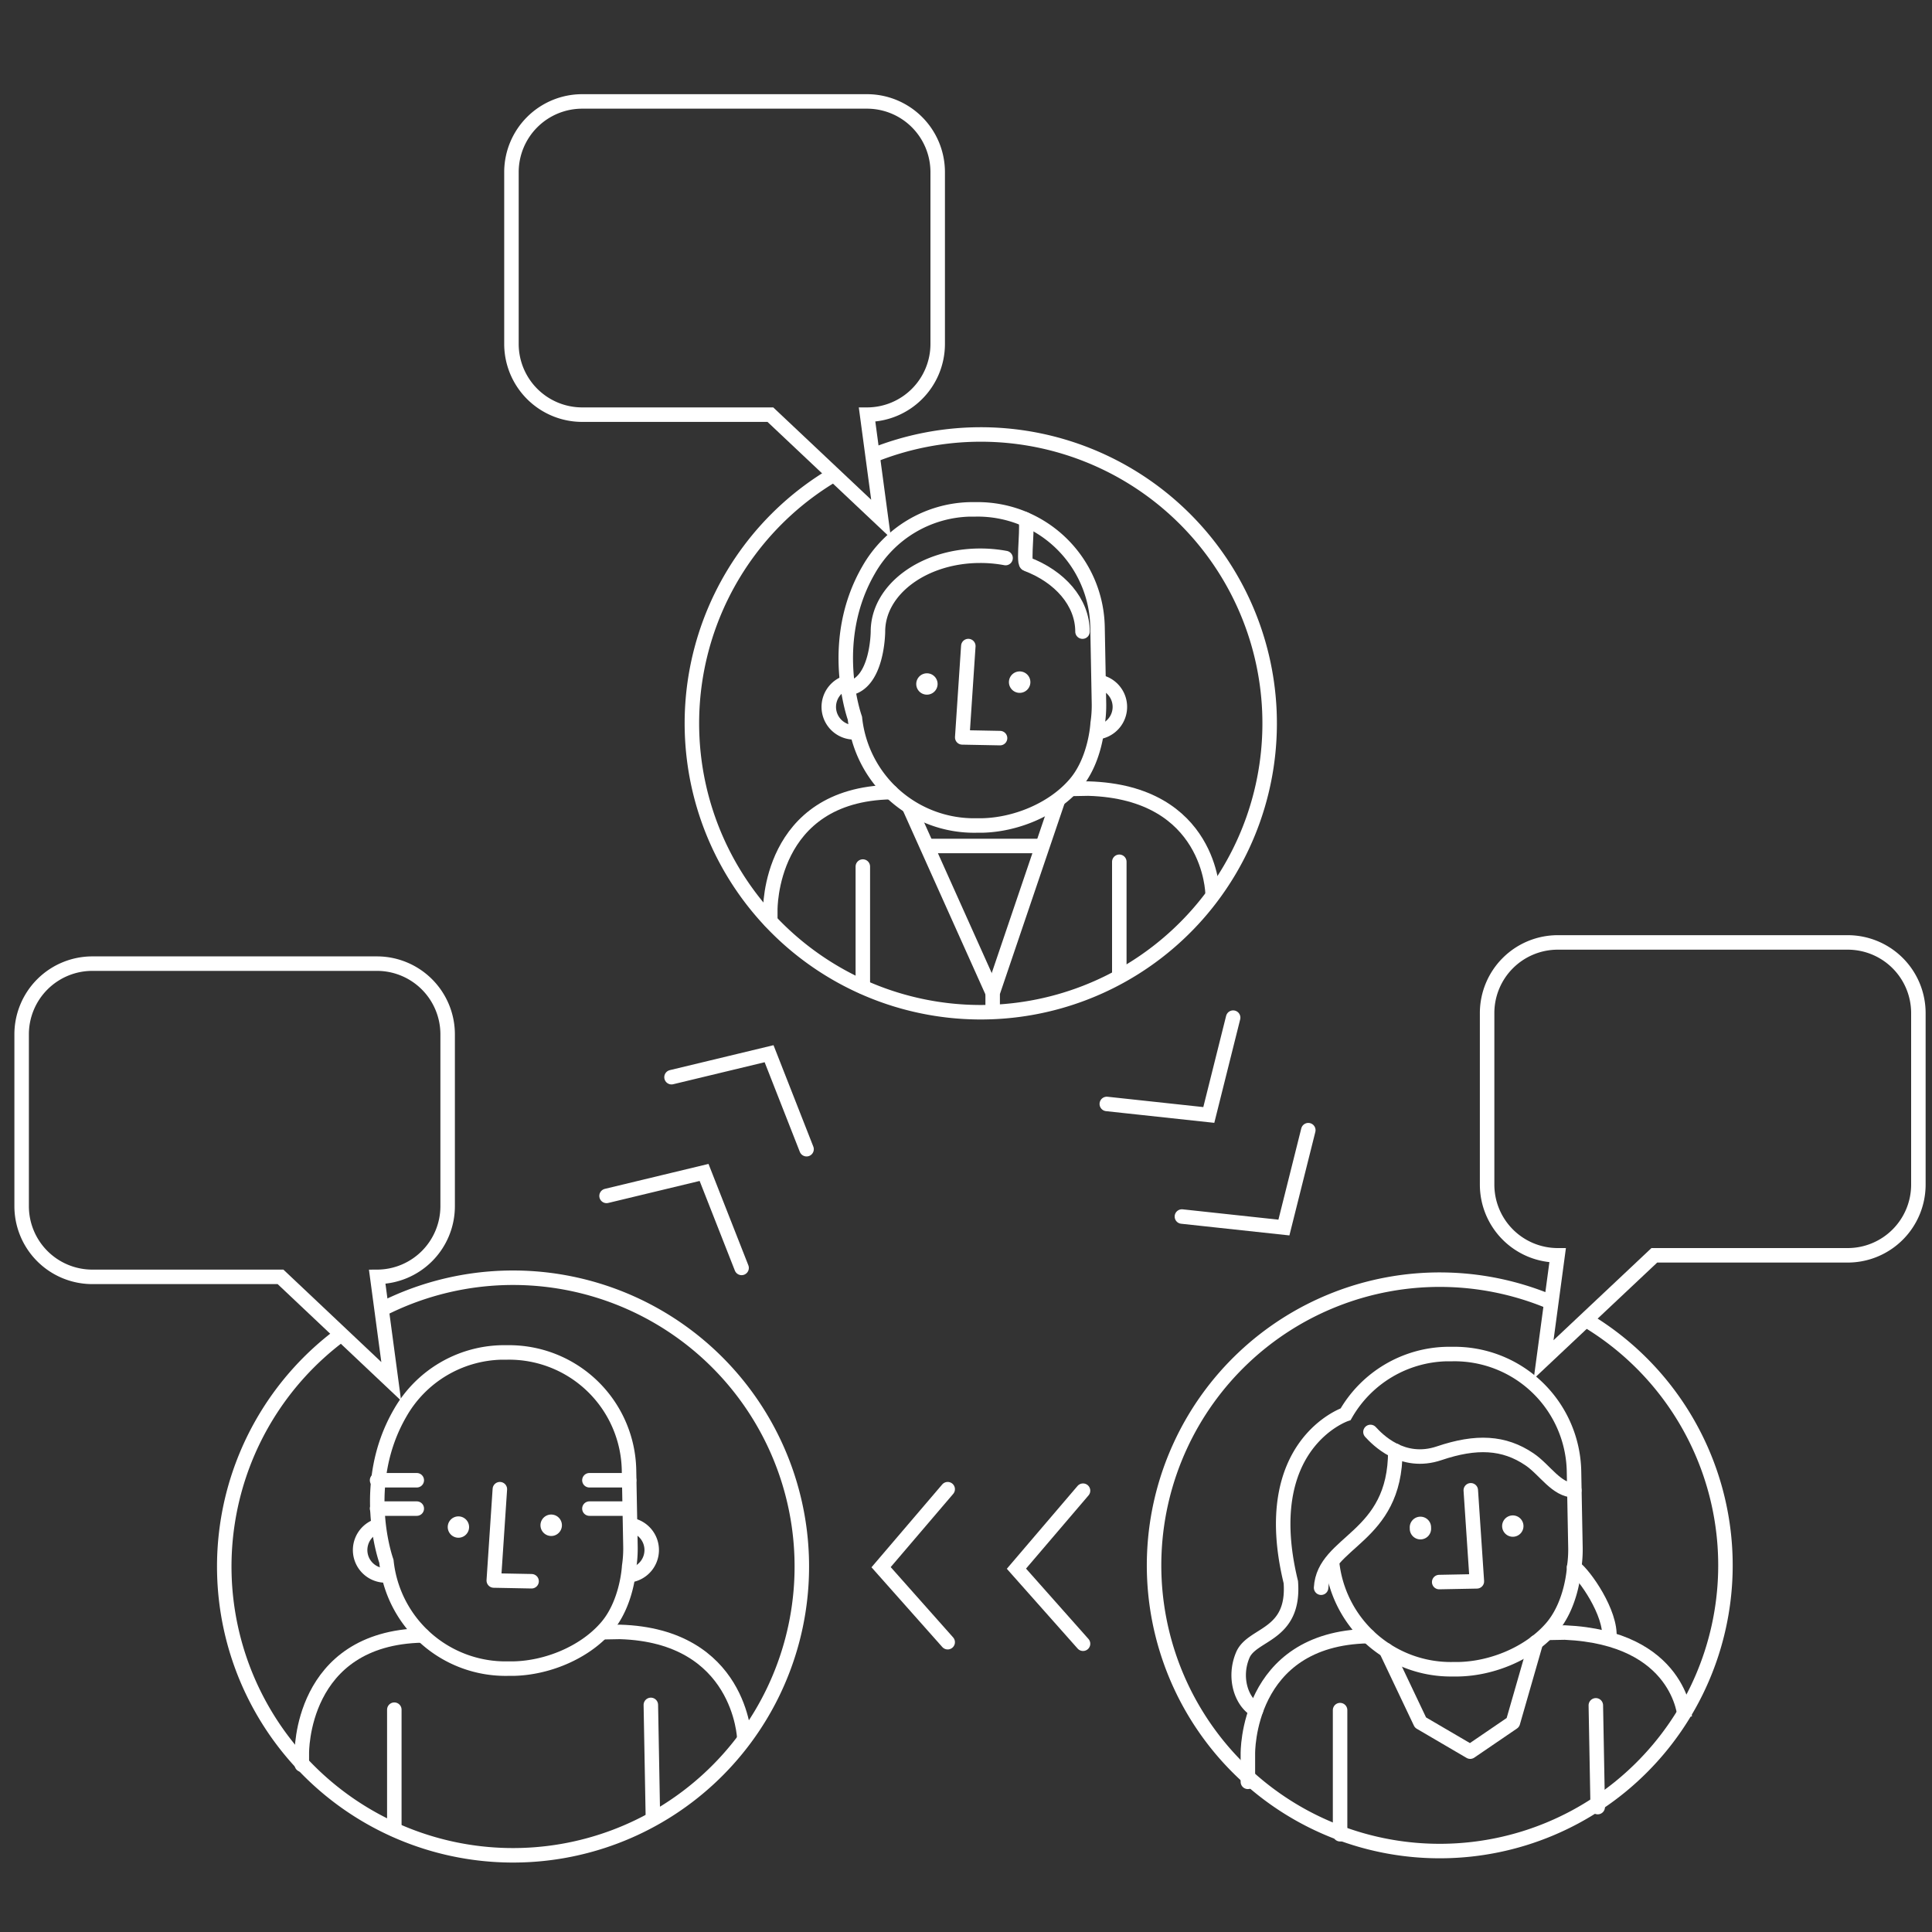 <svg id="Layer_1" data-name="Layer 1" xmlns="http://www.w3.org/2000/svg" viewBox="0 0 400 400"><rect x="0" y="0" width="400" height="400" fill="#333333" stroke="none"/><defs><style>.cls-1{fill:#fff;}.cls-2,.cls-3,.cls-4,.cls-5{fill:none;stroke:#fff;stroke-width:3px;}.cls-2,.cls-4{stroke-linecap:round;}.cls-2,.cls-3{stroke-linejoin:round;}.cls-4,.cls-5{stroke-miterlimit:10;}</style></defs><path class="cls-1" d="M92.7,316.2A2.21,2.21,0,1,1,95,318.37,2.22,2.22,0,0,1,92.7,316.2Z"/><path class="cls-1" d="M111.9,315.84a2.22,2.22,0,1,1,2.26,2.17A2.23,2.23,0,0,1,111.9,315.84Z"/><polyline class="cls-2" points="103.49 308.32 102.23 327.23 110.06 327.38"/><line class="cls-2" x1="81.64" y1="378.75" x2="81.64" y2="353.97"/><path class="cls-2" d="M87.49,338.6c-25.43.49-25,24.46-25,24.46v2.3"/><line class="cls-2" x1="135.18" y1="376.47" x2="134.75" y2="352.98"/><path class="cls-3" d="M154.1,359.87s-.76-21.27-25.77-22l-3.79.07"/><path class="cls-4" d="M80,323.24s-5.78-15.84,2.86-30.73a24.83,24.83,0,0,1,21-12.5H105a24.84,24.84,0,0,1,25.23,24.29l.3,15.93a24.93,24.93,0,0,1-.27,4.07s-.38,7.92-5,12.93c-4.43,4.92-11.91,8.1-19,8.24l-1.14,0A24.81,24.81,0,0,1,80,323.24"/><path class="cls-5" d="M80.16,326.17a5.26,5.26,0,0,1-1.7-10.33"/><path class="cls-5" d="M129.33,326.17a5.26,5.26,0,0,0,1.7-10.33"/><line class="cls-4" x1="122.03" y1="306.47" x2="130.25" y2="306.47"/><line class="cls-4" x1="122.03" y1="312.34" x2="130.25" y2="312.34"/><line class="cls-4" x1="78.07" y1="306.47" x2="86.29" y2="306.47"/><line class="cls-4" x1="78.07" y1="312.34" x2="86.29" y2="312.34"/><path class="cls-5" d="M79.55,270.82a59.79,59.79,0,1,1-9.15,5.64"/><path class="cls-1" d="M189.7,141.64a2.21,2.21,0,1,1,2.25,2.18A2.2,2.2,0,0,1,189.7,141.64Z"/><path class="cls-1" d="M208.89,141.28a2.22,2.22,0,1,1,2.26,2.17A2.22,2.22,0,0,1,208.89,141.28Z"/><polyline class="cls-2" points="200.48 133.76 199.22 152.67 207.05 152.82"/><line class="cls-2" x1="178.64" y1="204.3" x2="178.64" y2="179.41"/><path class="cls-2" d="M184.48,164c-25.42.49-25,24.46-25,24.46v2.23"/><line class="cls-2" x1="231.74" y1="202.01" x2="231.74" y2="178.42"/><path class="cls-3" d="M251.05,185s-.31-21-25.73-21.73l-3.78.07"/><path class="cls-4" d="M177,148.69s-5.78-15.84,2.86-30.73a24.81,24.81,0,0,1,21-12.5H202a24.83,24.83,0,0,1,25.23,24.29l.3,15.93a24.81,24.81,0,0,1-.27,4.06s-.38,7.92-5,12.93c-4.43,4.92-11.91,8.1-19,8.24l-1.13,0A24.81,24.81,0,0,1,177,148.69"/><polyline class="cls-3" points="205.52 209.43 205.52 205.56 219.02 165.77"/><line class="cls-3" x1="205.52" y1="205.56" x2="188.19" y2="166.95"/><path class="cls-5" d="M177.15,151.62a5.27,5.27,0,0,1-1.7-10.34"/><path class="cls-5" d="M226.31,151.62A5.27,5.27,0,0,0,228,141.28"/><line class="cls-3" x1="191.87" y1="175.15" x2="215.67" y2="175.15"/><path class="cls-4" d="M208.19,115.54a28.09,28.09,0,0,0-5.25-.48c-11.69,0-21.17,7-21.17,15.71,0,0-.05,10.95-6.24,11.75"/><path class="cls-4" d="M224.12,130.77c0-6.11-4.7-11.41-11.57-14-.8-.3.48-9.08-.36-9.3"/><path class="cls-5" d="M180.65,94.31A59.81,59.81,0,1,1,172,98.65"/><path class="cls-1" d="M291.88,316.41a2.21,2.21,0,1,1,4.41-.09,2.21,2.21,0,1,1-4.41.09Z"/><path class="cls-1" d="M311,316a2.21,2.21,0,1,1,2.26,2.17A2.22,2.22,0,0,1,311,316Z"/><polyline class="cls-2" points="304.51 308.55 305.77 327.4 297.97 327.55"/><line class="cls-2" x1="277.45" y1="379.76" x2="277.45" y2="354.06"/><path class="cls-2" d="M283.28,338.74c-25.36.49-24.92,24.38-24.92,24.38v5.79"/><line class="cls-2" x1="330.79" y1="374.14" x2="330.4" y2="353.07"/><path class="cls-3" d="M348.8,355.46S347.85,339.08,324,338l-3.78.07"/><path class="cls-4" d="M275.78,323.43a24.73,24.73,0,0,0,25,22.17l1.13,0c7.09-.13,14.55-3.31,19-8.21,4.63-5,5-12.89,5-12.89a24.69,24.69,0,0,0,.27-4.05l-.3-15.89a24.76,24.76,0,0,0-25.15-24.22l-1.13,0a24.76,24.76,0,0,0-21,12.46s-18.31,6.17-11.35,34.76c.85,11.19-8,10.54-9.94,15.09s-.39,9.62,2.72,11.42"/><path class="cls-4" d="M283.74,296.47c1.37,1.48,6.57,7,14.23,4.41s13.41-2.33,18.71,1.27c3.2,2.17,5.57,6.4,9.26,6.4"/><path class="cls-4" d="M288.88,300.36c.07,18.27-14.79,18.56-15.36,28.36"/><path class="cls-4" d="M325.9,324.47c2.17,1.55,7.71,9.49,7.29,14.61"/><polyline class="cls-2" points="286.97 341.64 294.09 356.63 304.39 362.66 313.23 356.63 318.01 340"/><path class="cls-5" d="M328.57,273.4a59.15,59.15,0,1,1-7.83-3.95"/><polyline class="cls-4" points="196.21 308.32 182.42 324.47 196.21 340"/><polyline class="cls-4" points="224.23 308.63 210.44 324.78 224.23 340.32"/><polyline class="cls-4" points="166.99 237.93 159.23 218.16 139.03 223.02"/><polyline class="cls-4" points="153.54 262.51 145.77 242.74 125.58 247.6"/><polyline class="cls-4" points="244.7 251.87 265.82 254.15 270.87 233.99"/><polyline class="cls-4" points="229.15 228.56 250.27 230.84 255.31 210.69"/><path class="cls-4" d="M179.52,85.85l2.9,21.61L159.5,85.85h-39a14.65,14.65,0,0,1-14.61-14.6V35.6A14.65,14.65,0,0,1,120.54,21h59a14.64,14.64,0,0,1,14.6,14.6V71.25A14.64,14.64,0,0,1,179.52,85.85Z"/><path class="cls-4" d="M78.1,264.36,81,286,58.08,264.36h-39a14.64,14.64,0,0,1-14.6-14.6V214.11a14.64,14.64,0,0,1,14.6-14.6h59a14.64,14.64,0,0,1,14.6,14.6v35.65A14.64,14.64,0,0,1,78.1,264.36Z"/><path class="cls-4" d="M322.49,259.9l-2.9,21.57,22.92-21.57h40.07a14.64,14.64,0,0,0,14.6-14.59v-35.6a14.63,14.63,0,0,0-14.6-14.59H322.49a14.63,14.63,0,0,0-14.6,14.59v35.6A14.64,14.64,0,0,0,322.49,259.9Z"/></svg>